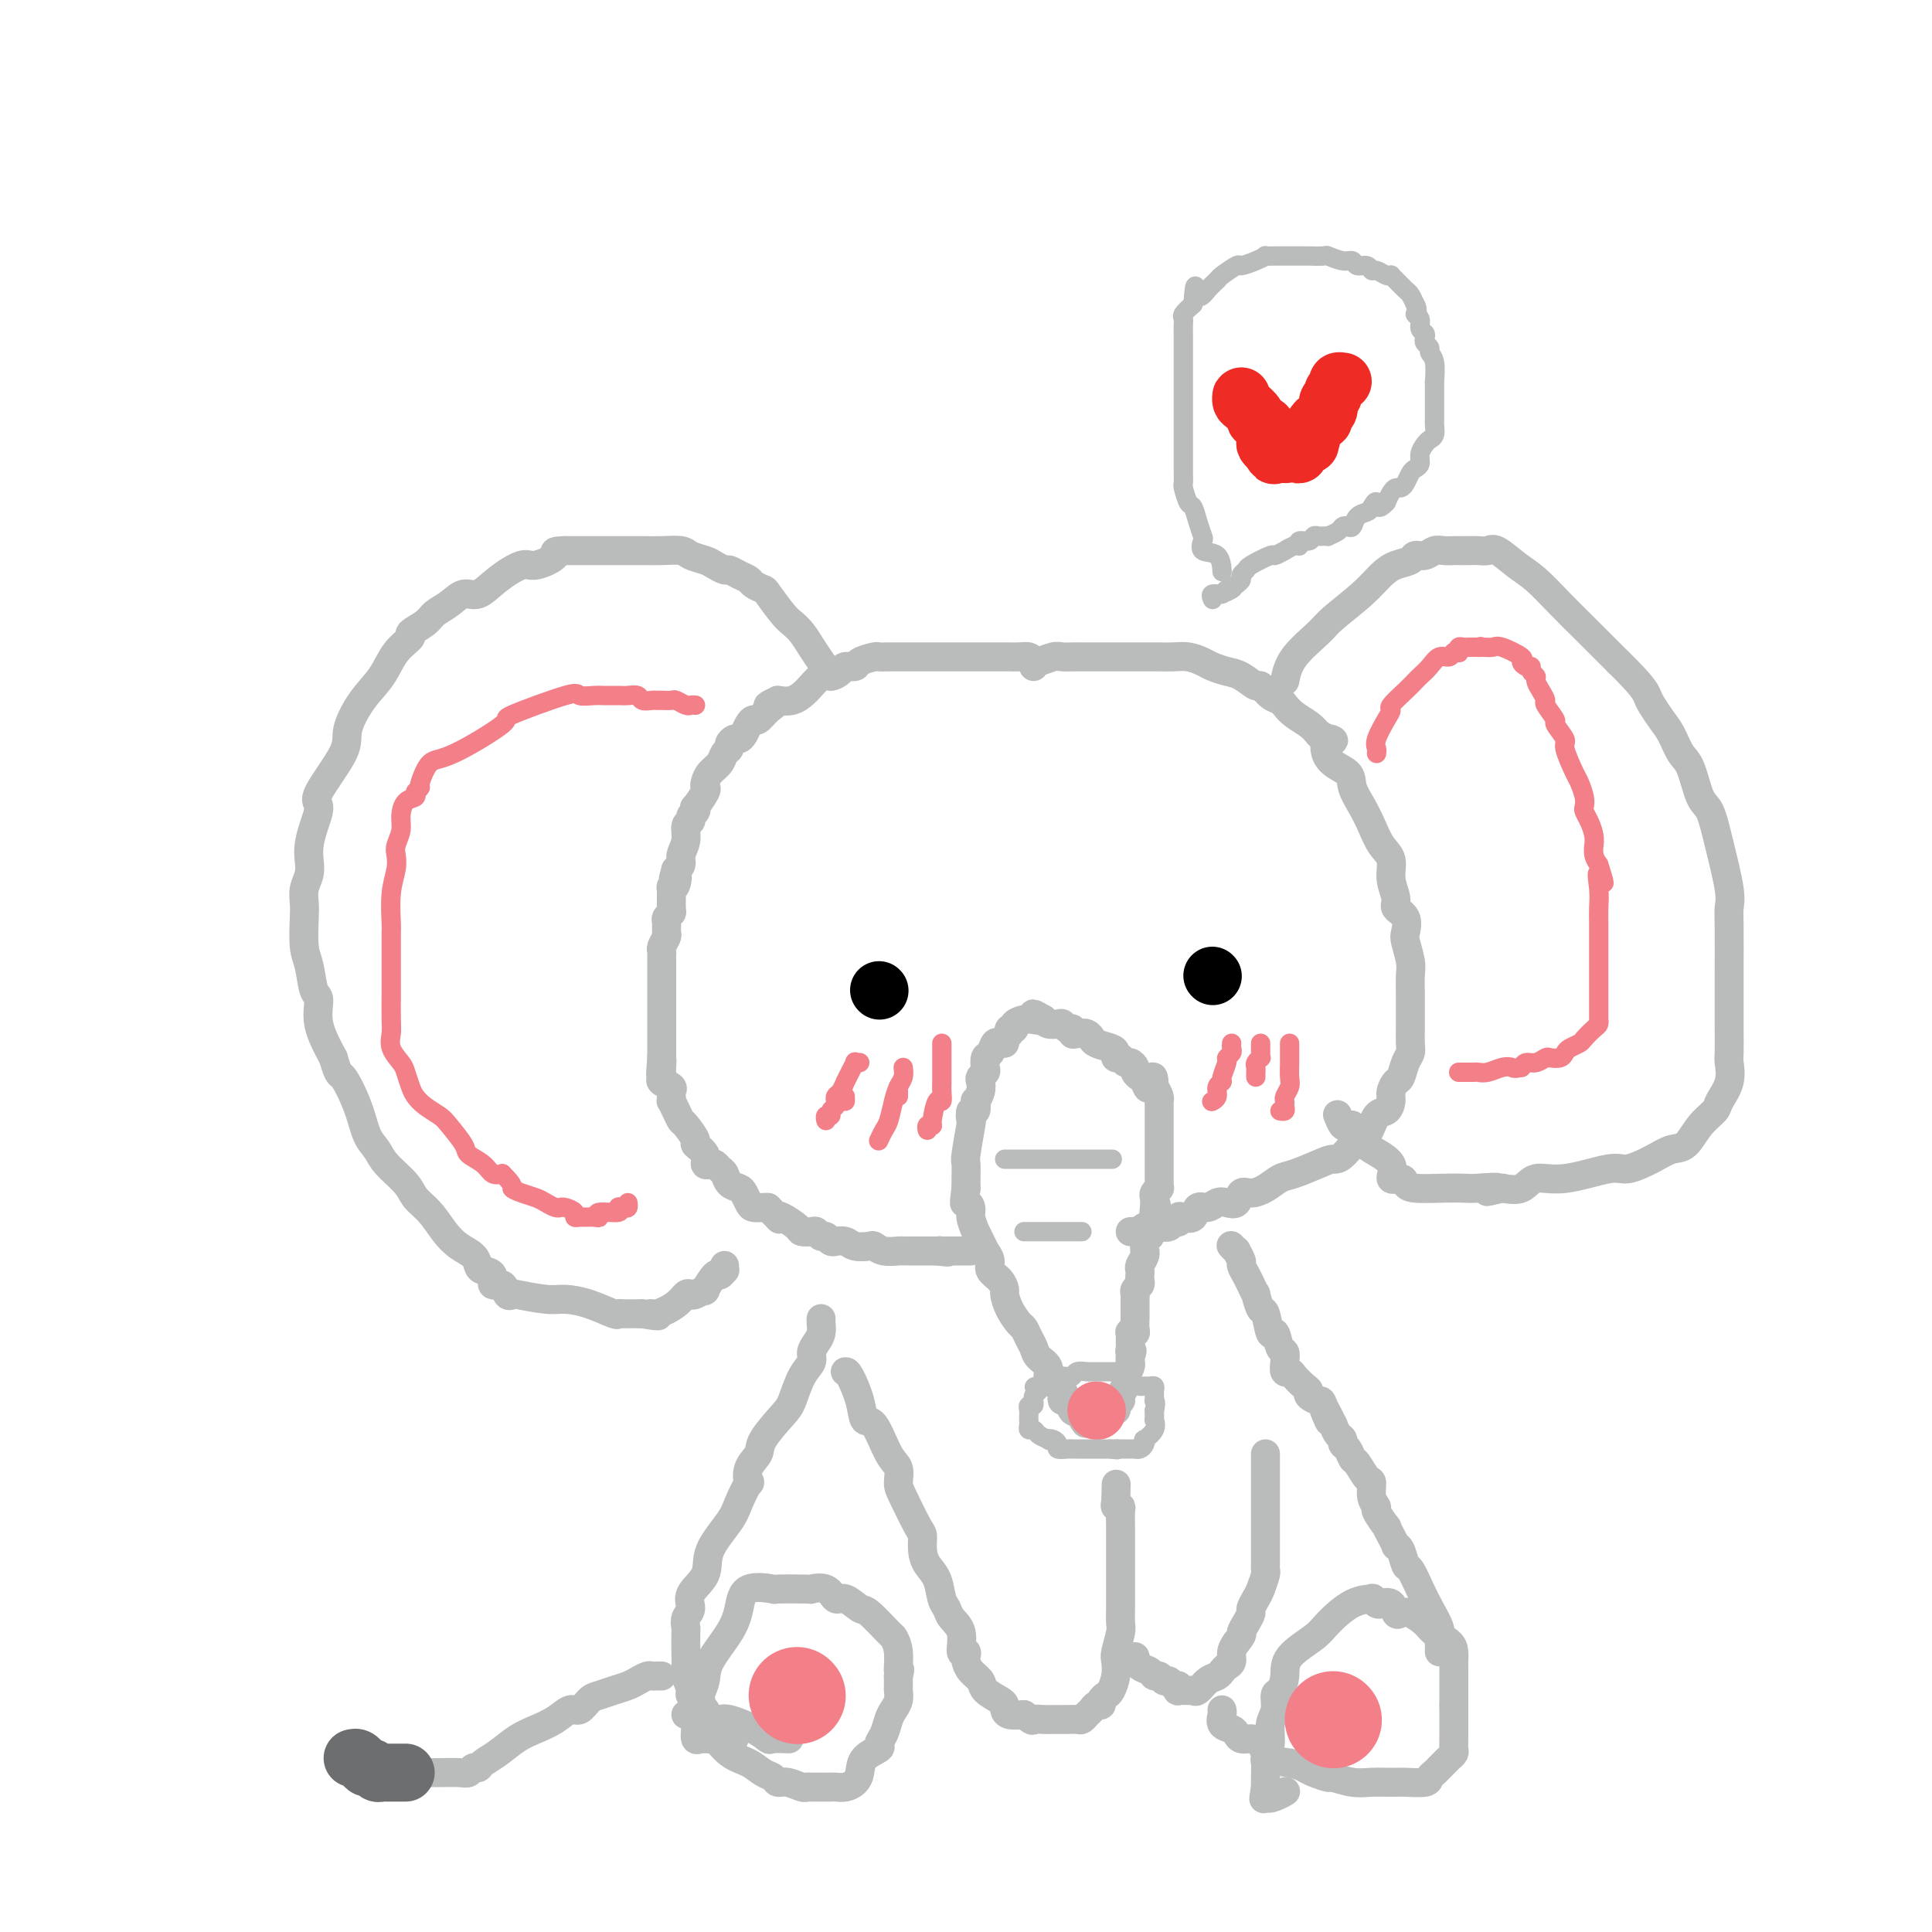 <svg viewBox='0 0 400 400' version='1.1' xmlns='http://www.w3.org/2000/svg' xmlns:xlink='http://www.w3.org/1999/xlink'><g fill='none' stroke='#BABBBB' stroke-width='6' stroke-linecap='round' stroke-linejoin='round'><path d='M214,137c-0.255,-0.423 -0.510,-0.845 -1,-1c-0.490,-0.155 -1.214,-0.041 -2,0c-0.786,0.041 -1.632,0.011 -2,0c-0.368,-0.011 -0.256,-0.003 -1,0c-0.744,0.003 -2.343,0.001 -3,0c-0.657,-0.001 -0.371,-0.000 -1,0c-0.629,0.000 -2.172,0.000 -4,0c-1.828,-0.000 -3.942,-0.000 -5,0c-1.058,0.000 -1.060,-0.000 -2,0c-0.940,0.000 -2.820,0.000 -4,0c-1.180,-0.000 -1.662,-0.001 -2,0c-0.338,0.001 -0.532,0.003 -1,0c-0.468,-0.003 -1.209,-0.011 -2,0c-0.791,0.011 -1.630,0.041 -2,0c-0.370,-0.041 -0.269,-0.152 -1,0c-0.731,0.152 -2.293,0.567 -3,1c-0.707,0.433 -0.559,0.884 -1,1c-0.441,0.116 -1.472,-0.103 -2,0c-0.528,0.103 -0.553,0.529 -1,1c-0.447,0.471 -1.316,0.988 -2,1c-0.684,0.012 -1.183,-0.481 -2,0c-0.817,0.481 -1.951,1.937 -3,3c-1.049,1.063 -2.014,1.732 -3,2c-0.986,0.268 -1.993,0.134 -3,0'/><path d='M161,145c-3.444,1.591 -1.553,1.069 -1,1c0.553,-0.069 -0.233,0.314 -1,1c-0.767,0.686 -1.515,1.676 -2,2c-0.485,0.324 -0.707,-0.019 -1,0c-0.293,0.019 -0.657,0.400 -1,1c-0.343,0.600 -0.665,1.418 -1,2c-0.335,0.582 -0.681,0.929 -1,1c-0.319,0.071 -0.609,-0.133 -1,0c-0.391,0.133 -0.882,0.602 -1,1c-0.118,0.398 0.136,0.726 0,1c-0.136,0.274 -0.664,0.494 -1,1c-0.336,0.506 -0.480,1.299 -1,2c-0.520,0.701 -1.415,1.310 -2,2c-0.585,0.690 -0.861,1.462 -1,2c-0.139,0.538 -0.141,0.841 0,1c0.141,0.159 0.426,0.175 0,1c-0.426,0.825 -1.563,2.459 -2,3c-0.437,0.541 -0.174,-0.011 0,0c0.174,0.011 0.258,0.586 0,1c-0.258,0.414 -0.858,0.667 -1,1c-0.142,0.333 0.173,0.747 0,1c-0.173,0.253 -0.835,0.345 -1,1c-0.165,0.655 0.166,1.875 0,3c-0.166,1.125 -0.828,2.157 -1,3c-0.172,0.843 0.146,1.496 0,2c-0.146,0.504 -0.756,0.858 -1,1c-0.244,0.142 -0.122,0.071 0,0'/><path d='M140,180c-1.099,3.220 -0.347,1.269 0,1c0.347,-0.269 0.290,1.142 0,2c-0.290,0.858 -0.814,1.161 -1,1c-0.186,-0.161 -0.036,-0.787 0,0c0.036,0.787 -0.043,2.989 0,4c0.043,1.011 0.209,0.833 0,1c-0.209,0.167 -0.792,0.678 -1,1c-0.208,0.322 -0.042,0.453 0,1c0.042,0.547 -0.041,1.508 0,2c0.041,0.492 0.207,0.513 0,1c-0.207,0.487 -0.788,1.439 -1,2c-0.212,0.561 -0.057,0.732 0,1c0.057,0.268 0.015,0.634 0,1c-0.015,0.366 -0.004,0.732 0,1c0.004,0.268 0.001,0.438 0,1c-0.001,0.562 -0.000,1.515 0,2c0.000,0.485 0.000,0.501 0,1c-0.000,0.499 -0.000,1.482 0,2c0.000,0.518 0.000,0.572 0,1c-0.000,0.428 -0.000,1.232 0,2c0.000,0.768 0.000,1.501 0,2c-0.000,0.499 -0.000,0.763 0,1c0.000,0.237 0.000,0.448 0,1c-0.000,0.552 -0.000,1.444 0,2c0.000,0.556 0.000,0.776 0,1c-0.000,0.224 -0.000,0.452 0,1c0.000,0.548 0.000,1.417 0,2c-0.000,0.583 -0.000,0.881 0,1c0.000,0.119 0.000,0.060 0,0'/><path d='M137,219c-0.465,6.212 -0.127,2.242 0,1c0.127,-1.242 0.041,0.245 0,1c-0.041,0.755 -0.039,0.780 0,1c0.039,0.220 0.116,0.636 0,1c-0.116,0.364 -0.423,0.676 0,1c0.423,0.324 1.577,0.660 2,1c0.423,0.340 0.116,0.685 0,1c-0.116,0.315 -0.042,0.599 0,1c0.042,0.401 0.051,0.917 0,1c-0.051,0.083 -0.163,-0.268 0,0c0.163,0.268 0.602,1.156 1,2c0.398,0.844 0.755,1.643 1,2c0.245,0.357 0.376,0.271 1,1c0.624,0.729 1.739,2.272 2,3c0.261,0.728 -0.334,0.639 0,1c0.334,0.361 1.595,1.172 2,2c0.405,0.828 -0.046,1.674 0,2c0.046,0.326 0.589,0.133 1,0c0.411,-0.133 0.691,-0.204 1,0c0.309,0.204 0.646,0.684 1,1c0.354,0.316 0.725,0.470 1,1c0.275,0.530 0.454,1.438 1,2c0.546,0.562 1.459,0.777 2,1c0.541,0.223 0.708,0.452 1,1c0.292,0.548 0.707,1.415 1,2c0.293,0.585 0.463,0.888 1,1c0.537,0.112 1.439,0.032 2,0c0.561,-0.032 0.780,-0.016 1,0'/><path d='M159,250c3.223,3.266 2.282,2.431 2,2c-0.282,-0.431 0.095,-0.456 1,0c0.905,0.456 2.336,1.394 3,2c0.664,0.606 0.559,0.879 1,1c0.441,0.121 1.427,0.089 2,0c0.573,-0.089 0.732,-0.234 1,0c0.268,0.234 0.644,0.848 1,1c0.356,0.152 0.690,-0.156 1,0c0.310,0.156 0.595,0.778 1,1c0.405,0.222 0.928,0.046 1,0c0.072,-0.046 -0.308,0.039 0,0c0.308,-0.039 1.303,-0.203 2,0c0.697,0.203 1.097,0.772 2,1c0.903,0.228 2.308,0.114 3,0c0.692,-0.114 0.672,-0.227 1,0c0.328,0.227 1.005,0.793 2,1c0.995,0.207 2.308,0.056 3,0c0.692,-0.056 0.764,-0.015 1,0c0.236,0.015 0.637,0.004 1,0c0.363,-0.004 0.688,-0.001 1,0c0.312,0.001 0.611,0.000 1,0c0.389,-0.000 0.867,-0.000 1,0c0.133,0.000 -0.080,0.000 0,0c0.080,-0.000 0.451,-0.000 1,0c0.549,0.000 1.274,0.000 2,0'/><path d='M194,259c3.797,0.464 1.791,0.124 1,0c-0.791,-0.124 -0.367,-0.033 0,0c0.367,0.033 0.675,0.009 1,0c0.325,-0.009 0.665,-0.002 1,0c0.335,0.002 0.664,0.001 1,0c0.336,-0.001 0.678,-0.000 1,0c0.322,0.000 0.625,0.000 1,0c0.375,-0.000 0.821,-0.000 1,0c0.179,0.000 0.089,0.000 0,0'/><path d='M214,138c-0.035,-0.453 -0.069,-0.906 0,-1c0.069,-0.094 0.242,0.171 1,0c0.758,-0.171 2.100,-0.778 3,-1c0.900,-0.222 1.359,-0.060 2,0c0.641,0.060 1.463,0.016 2,0c0.537,-0.016 0.790,-0.004 2,0c1.210,0.004 3.377,0.001 5,0c1.623,-0.001 2.703,-0.001 4,0c1.297,0.001 2.813,0.003 4,0c1.187,-0.003 2.046,-0.012 3,0c0.954,0.012 2.002,0.045 3,0c0.998,-0.045 1.946,-0.168 3,0c1.054,0.168 2.212,0.627 3,1c0.788,0.373 1.204,0.658 2,1c0.796,0.342 1.970,0.739 3,1c1.030,0.261 1.915,0.385 3,1c1.085,0.615 2.370,1.722 3,2c0.630,0.278 0.605,-0.273 1,0c0.395,0.273 1.212,1.372 2,2c0.788,0.628 1.548,0.787 2,1c0.452,0.213 0.595,0.480 1,1c0.405,0.520 1.070,1.294 2,2c0.930,0.706 2.123,1.345 3,2c0.877,0.655 1.439,1.328 2,2'/><path d='M273,152c4.692,2.498 2.924,0.744 2,1c-0.924,0.256 -1.002,2.521 0,4c1.002,1.479 3.083,2.171 4,3c0.917,0.829 0.670,1.796 1,3c0.330,1.204 1.236,2.646 2,4c0.764,1.354 1.386,2.621 2,4c0.614,1.379 1.220,2.869 2,4c0.780,1.131 1.733,1.901 2,3c0.267,1.099 -0.153,2.525 0,4c0.153,1.475 0.877,2.998 1,4c0.123,1.002 -0.356,1.483 0,2c0.356,0.517 1.545,1.071 2,2c0.455,0.929 0.174,2.232 0,3c-0.174,0.768 -0.243,0.999 0,2c0.243,1.001 0.797,2.771 1,4c0.203,1.229 0.054,1.919 0,3c-0.054,1.081 -0.014,2.555 0,4c0.014,1.445 0.001,2.861 0,4c-0.001,1.139 0.011,2.001 0,3c-0.011,0.999 -0.044,2.137 0,3c0.044,0.863 0.166,1.453 0,2c-0.166,0.547 -0.618,1.052 -1,2c-0.382,0.948 -0.693,2.338 -1,3c-0.307,0.662 -0.610,0.594 -1,1c-0.390,0.406 -0.866,1.285 -1,2c-0.134,0.715 0.075,1.266 0,2c-0.075,0.734 -0.432,1.650 -1,2c-0.568,0.350 -1.345,0.133 -2,1c-0.655,0.867 -1.187,2.819 -2,4c-0.813,1.181 -1.906,1.590 -3,2'/><path d='M280,237c-2.497,3.279 -3.238,2.976 -4,3c-0.762,0.024 -1.544,0.375 -3,1c-1.456,0.625 -3.584,1.524 -5,2c-1.416,0.476 -2.119,0.527 -3,1c-0.881,0.473 -1.941,1.367 -3,2c-1.059,0.633 -2.118,1.006 -3,1c-0.882,-0.006 -1.587,-0.390 -2,0c-0.413,0.390 -0.534,1.552 -1,2c-0.466,0.448 -1.276,0.180 -2,0c-0.724,-0.180 -1.363,-0.272 -2,0c-0.637,0.272 -1.271,0.909 -2,1c-0.729,0.091 -1.554,-0.364 -2,0c-0.446,0.364 -0.515,1.547 -1,2c-0.485,0.453 -1.386,0.178 -2,0c-0.614,-0.178 -0.942,-0.258 -1,0c-0.058,0.258 0.154,0.854 0,1c-0.154,0.146 -0.675,-0.158 -1,0c-0.325,0.158 -0.454,0.778 -1,1c-0.546,0.222 -1.508,0.045 -2,0c-0.492,-0.045 -0.514,0.040 -1,0c-0.486,-0.040 -1.437,-0.207 -2,0c-0.563,0.207 -0.739,0.787 -1,1c-0.261,0.213 -0.609,0.057 -1,0c-0.391,-0.057 -0.826,-0.016 -1,0c-0.174,0.016 -0.087,0.008 0,0'/><path d='M266,141c0.329,-1.605 0.657,-3.210 2,-5c1.343,-1.790 3.699,-3.765 5,-5c1.301,-1.235 1.547,-1.731 3,-3c1.453,-1.269 4.115,-3.311 6,-5c1.885,-1.689 2.994,-3.026 4,-4c1.006,-0.974 1.908,-1.585 3,-2c1.092,-0.415 2.375,-0.633 3,-1c0.625,-0.367 0.591,-0.883 1,-1c0.409,-0.117 1.261,0.165 2,0c0.739,-0.165 1.364,-0.776 2,-1c0.636,-0.224 1.283,-0.060 2,0c0.717,0.060 1.504,0.016 2,0c0.496,-0.016 0.699,-0.004 1,0c0.301,0.004 0.698,-0.002 1,0c0.302,0.002 0.510,0.010 1,0c0.490,-0.010 1.263,-0.037 2,0c0.737,0.037 1.437,0.140 2,0c0.563,-0.140 0.988,-0.521 2,0c1.012,0.521 2.611,1.943 4,3c1.389,1.057 2.568,1.747 4,3c1.432,1.253 3.116,3.068 5,5c1.884,1.932 3.967,3.981 6,6c2.033,2.019 4.017,4.010 6,6'/><path d='M335,137c5.191,5.062 5.670,6.217 6,7c0.330,0.783 0.511,1.192 1,2c0.489,0.808 1.286,2.013 2,3c0.714,0.987 1.346,1.756 2,3c0.654,1.244 1.329,2.965 2,4c0.671,1.035 1.336,1.386 2,3c0.664,1.614 1.327,4.491 2,6c0.673,1.509 1.357,1.650 2,3c0.643,1.350 1.244,3.909 2,7c0.756,3.091 1.667,6.714 2,9c0.333,2.286 0.089,3.234 0,4c-0.089,0.766 -0.024,1.350 0,4c0.024,2.650 0.007,7.365 0,9c-0.007,1.635 -0.002,0.190 0,1c0.002,0.810 0.003,3.875 0,6c-0.003,2.125 -0.008,3.311 0,5c0.008,1.689 0.029,3.880 0,5c-0.029,1.120 -0.108,1.169 0,2c0.108,0.831 0.402,2.444 0,4c-0.402,1.556 -1.500,3.057 -2,4c-0.500,0.943 -0.404,1.330 -1,2c-0.596,0.670 -1.886,1.624 -3,3c-1.114,1.376 -2.054,3.176 -3,4c-0.946,0.824 -1.900,0.674 -3,1c-1.100,0.326 -2.346,1.129 -4,2c-1.654,0.871 -3.716,1.810 -5,2c-1.284,0.190 -1.792,-0.369 -4,0c-2.208,0.369 -6.118,1.666 -9,2c-2.882,0.334 -4.738,-0.295 -6,0c-1.262,0.295 -1.932,1.513 -3,2c-1.068,0.487 -2.534,0.244 -4,0'/><path d='M311,246c-5.900,1.393 -1.650,0.374 -1,0c0.650,-0.374 -2.298,-0.103 -4,0c-1.702,0.103 -2.156,0.037 -3,0c-0.844,-0.037 -2.077,-0.046 -4,0c-1.923,0.046 -4.536,0.147 -6,0c-1.464,-0.147 -1.780,-0.544 -2,-1c-0.220,-0.456 -0.346,-0.973 -1,-1c-0.654,-0.027 -1.837,0.436 -2,0c-0.163,-0.436 0.695,-1.769 0,-3c-0.695,-1.231 -2.942,-2.358 -4,-3c-1.058,-0.642 -0.928,-0.800 -1,-1c-0.072,-0.200 -0.348,-0.444 -1,-1c-0.652,-0.556 -1.681,-1.424 -2,-2c-0.319,-0.576 0.072,-0.859 0,-1c-0.072,-0.141 -0.607,-0.141 -1,0c-0.393,0.141 -0.644,0.423 -1,0c-0.356,-0.423 -0.816,-1.549 -1,-2c-0.184,-0.451 -0.092,-0.225 0,0'/><path d='M172,140c-0.666,-1.005 -1.332,-2.010 -2,-3c-0.668,-0.990 -1.339,-1.964 -2,-3c-0.661,-1.036 -1.314,-2.133 -2,-3c-0.686,-0.867 -1.406,-1.503 -2,-2c-0.594,-0.497 -1.061,-0.854 -2,-2c-0.939,-1.146 -2.348,-3.080 -3,-4c-0.652,-0.920 -0.546,-0.825 -1,-1c-0.454,-0.175 -1.469,-0.621 -2,-1c-0.531,-0.379 -0.579,-0.693 -1,-1c-0.421,-0.307 -1.214,-0.607 -2,-1c-0.786,-0.393 -1.566,-0.879 -2,-1c-0.434,-0.121 -0.523,0.121 -1,0c-0.477,-0.121 -1.342,-0.607 -2,-1c-0.658,-0.393 -1.110,-0.694 -2,-1c-0.890,-0.306 -2.217,-0.618 -3,-1c-0.783,-0.382 -1.021,-0.834 -2,-1c-0.979,-0.166 -2.699,-0.044 -4,0c-1.301,0.044 -2.184,0.012 -4,0c-1.816,-0.012 -4.566,-0.003 -7,0c-2.434,0.003 -4.553,0.001 -6,0c-1.447,-0.001 -2.224,-0.000 -3,0'/><path d='M117,114c-3.335,0.096 -1.673,0.335 -2,1c-0.327,0.665 -2.643,1.756 -4,2c-1.357,0.244 -1.756,-0.360 -3,0c-1.244,0.360 -3.335,1.682 -5,3c-1.665,1.318 -2.906,2.632 -4,3c-1.094,0.368 -2.042,-0.210 -3,0c-0.958,0.210 -1.925,1.207 -3,2c-1.075,0.793 -2.259,1.383 -3,2c-0.741,0.617 -1.040,1.263 -2,2c-0.960,0.737 -2.581,1.566 -3,2c-0.419,0.434 0.363,0.472 0,1c-0.363,0.528 -1.872,1.547 -3,3c-1.128,1.453 -1.877,3.342 -3,5c-1.123,1.658 -2.622,3.086 -4,5c-1.378,1.914 -2.635,4.314 -3,6c-0.365,1.686 0.161,2.657 -1,5c-1.161,2.343 -4.010,6.059 -5,8c-0.990,1.941 -0.121,2.109 0,3c0.121,0.891 -0.507,2.507 -1,4c-0.493,1.493 -0.850,2.865 -1,4c-0.150,1.135 -0.093,2.033 0,3c0.093,0.967 0.220,2.002 0,3c-0.220,0.998 -0.788,1.959 -1,3c-0.212,1.041 -0.068,2.164 0,3c0.068,0.836 0.061,1.387 0,3c-0.061,1.613 -0.176,4.288 0,6c0.176,1.712 0.644,2.462 1,4c0.356,1.538 0.601,3.866 1,5c0.399,1.134 0.954,1.075 1,2c0.046,0.925 -0.415,2.836 0,5c0.415,2.164 1.708,4.582 3,7'/><path d='M69,219c1.224,4.187 1.284,3.154 2,4c0.716,0.846 2.086,3.570 3,6c0.914,2.430 1.371,4.565 2,6c0.629,1.435 1.431,2.168 2,3c0.569,0.832 0.904,1.762 2,3c1.096,1.238 2.954,2.782 4,4c1.046,1.218 1.282,2.108 2,3c0.718,0.892 1.919,1.787 3,3c1.081,1.213 2.043,2.745 3,4c0.957,1.255 1.911,2.233 3,3c1.089,0.767 2.314,1.324 3,2c0.686,0.676 0.832,1.471 1,2c0.168,0.529 0.359,0.790 1,1c0.641,0.210 1.731,0.368 2,1c0.269,0.632 -0.283,1.737 0,2c0.283,0.263 1.402,-0.318 2,0c0.598,0.318 0.676,1.535 1,2c0.324,0.465 0.896,0.179 1,0c0.104,-0.179 -0.259,-0.251 1,0c1.259,0.251 4.140,0.824 6,1c1.860,0.176 2.698,-0.044 4,0c1.302,0.044 3.069,0.351 5,1c1.931,0.649 4.027,1.638 5,2c0.973,0.362 0.824,0.097 1,0c0.176,-0.097 0.676,-0.026 1,0c0.324,0.026 0.472,0.007 1,0c0.528,-0.007 1.437,-0.002 2,0c0.563,0.002 0.782,0.001 1,0'/><path d='M133,272c5.245,0.904 2.859,0.165 2,0c-0.859,-0.165 -0.190,0.244 1,0c1.190,-0.244 2.901,-1.142 4,-2c1.099,-0.858 1.585,-1.677 2,-2c0.415,-0.323 0.759,-0.151 1,0c0.241,0.151 0.379,0.280 1,0c0.621,-0.280 1.725,-0.969 2,-1c0.275,-0.031 -0.280,0.595 0,0c0.280,-0.595 1.396,-2.412 2,-3c0.604,-0.588 0.698,0.052 1,0c0.302,-0.052 0.813,-0.798 1,-1c0.187,-0.202 0.050,0.138 0,0c-0.050,-0.138 -0.014,-0.754 0,-1c0.014,-0.246 0.007,-0.123 0,0'/><path d='M175,284c0.216,-0.019 0.431,-0.037 1,1c0.569,1.037 1.491,3.130 2,5c0.509,1.870 0.605,3.516 1,4c0.395,0.484 1.088,-0.194 2,1c0.912,1.194 2.045,4.260 3,6c0.955,1.740 1.734,2.152 2,3c0.266,0.848 0.018,2.131 0,3c-0.018,0.869 0.193,1.324 1,3c0.807,1.676 2.209,4.572 3,6c0.791,1.428 0.971,1.387 1,2c0.029,0.613 -0.094,1.879 0,3c0.094,1.121 0.405,2.096 1,3c0.595,0.904 1.474,1.738 2,3c0.526,1.262 0.700,2.952 1,4c0.300,1.048 0.725,1.453 1,2c0.275,0.547 0.399,1.236 1,2c0.601,0.764 1.677,1.604 2,3c0.323,1.396 -0.108,3.347 0,4c0.108,0.653 0.754,0.009 1,0c0.246,-0.009 0.091,0.616 0,1c-0.091,0.384 -0.119,0.526 0,1c0.119,0.474 0.386,1.279 1,2c0.614,0.721 1.576,1.359 2,2c0.424,0.641 0.311,1.286 1,2c0.689,0.714 2.179,1.498 3,2c0.821,0.502 0.973,0.722 1,1c0.027,0.278 -0.070,0.613 0,1c0.070,0.387 0.306,0.825 1,1c0.694,0.175 1.847,0.088 3,0'/><path d='M212,355c2.063,1.619 1.721,1.166 2,1c0.279,-0.166 1.178,-0.045 2,0c0.822,0.045 1.568,0.013 2,0c0.432,-0.013 0.549,-0.006 1,0c0.451,0.006 1.234,0.013 2,0c0.766,-0.013 1.514,-0.046 2,0c0.486,0.046 0.708,0.171 1,0c0.292,-0.171 0.652,-0.637 1,-1c0.348,-0.363 0.685,-0.622 1,-1c0.315,-0.378 0.609,-0.873 1,-1c0.391,-0.127 0.879,0.115 1,0c0.121,-0.115 -0.125,-0.587 0,-1c0.125,-0.413 0.621,-0.766 1,-1c0.379,-0.234 0.641,-0.350 1,-1c0.359,-0.650 0.814,-1.836 1,-3c0.186,-1.164 0.102,-2.308 0,-3c-0.102,-0.692 -0.224,-0.932 0,-2c0.224,-1.068 0.792,-2.963 1,-4c0.208,-1.037 0.056,-1.215 0,-2c-0.056,-0.785 -0.015,-2.176 0,-3c0.015,-0.824 0.004,-1.079 0,-2c-0.004,-0.921 -0.001,-2.507 0,-4c0.001,-1.493 0.000,-2.894 0,-4c-0.000,-1.106 0.001,-1.918 0,-3c-0.001,-1.082 -0.004,-2.433 0,-3c0.004,-0.567 0.015,-0.351 0,-1c-0.015,-0.649 -0.056,-2.164 0,-3c0.056,-0.836 0.207,-0.994 0,-1c-0.207,-0.006 -0.774,0.141 -1,0c-0.226,-0.141 -0.113,-0.571 0,-1'/><path d='M231,311c0.167,-6.500 0.083,-3.250 0,0'/><path d='M235,343c0.220,0.765 0.440,1.529 1,2c0.560,0.471 1.459,0.647 2,1c0.541,0.353 0.722,0.883 1,1c0.278,0.117 0.653,-0.180 1,0c0.347,0.180 0.668,0.837 1,1c0.332,0.163 0.676,-0.166 1,0c0.324,0.166 0.630,0.829 1,1c0.370,0.171 0.806,-0.151 1,0c0.194,0.151 0.145,0.774 0,1c-0.145,0.226 -0.387,0.054 0,0c0.387,-0.054 1.403,0.011 2,0c0.597,-0.011 0.776,-0.097 1,0c0.224,0.097 0.494,0.377 1,0c0.506,-0.377 1.250,-1.410 2,-2c0.750,-0.590 1.507,-0.739 2,-1c0.493,-0.261 0.723,-0.636 1,-1c0.277,-0.364 0.600,-0.716 1,-1c0.400,-0.284 0.877,-0.500 1,-1c0.123,-0.500 -0.108,-1.286 0,-2c0.108,-0.714 0.554,-1.357 1,-2'/><path d='M256,340c1.575,-1.909 1.014,-1.681 1,-2c-0.014,-0.319 0.521,-1.187 1,-2c0.479,-0.813 0.903,-1.573 1,-2c0.097,-0.427 -0.132,-0.520 0,-1c0.132,-0.480 0.624,-1.347 1,-2c0.376,-0.653 0.637,-1.092 1,-2c0.363,-0.908 0.829,-2.285 1,-3c0.171,-0.715 0.046,-0.769 0,-1c-0.046,-0.231 -0.012,-0.640 0,-1c0.012,-0.360 0.003,-0.673 0,-2c-0.003,-1.327 -0.001,-3.669 0,-5c0.001,-1.331 0.000,-1.652 0,-3c-0.000,-1.348 -0.000,-3.723 0,-5c0.000,-1.277 0.000,-1.455 0,-2c-0.000,-0.545 -0.000,-1.456 0,-2c0.000,-0.544 0.000,-0.720 0,-1c-0.000,-0.280 -0.000,-0.663 0,-1c0.000,-0.337 0.000,-0.629 0,-1c-0.000,-0.371 -0.000,-0.820 0,-1c0.000,-0.180 0.000,-0.090 0,0'/><path d='M170,273c-0.021,0.244 -0.043,0.488 0,1c0.043,0.512 0.149,1.293 0,2c-0.149,0.707 -0.554,1.341 -1,2c-0.446,0.659 -0.932,1.343 -1,2c-0.068,0.657 0.283,1.289 0,2c-0.283,0.711 -1.198,1.502 -2,3c-0.802,1.498 -1.490,3.702 -2,5c-0.510,1.298 -0.841,1.691 -2,3c-1.159,1.309 -3.146,3.535 -4,5c-0.854,1.465 -0.575,2.170 -1,3c-0.425,0.830 -1.553,1.784 -2,3c-0.447,1.216 -0.212,2.694 0,3c0.212,0.306 0.400,-0.561 0,0c-0.400,0.561 -1.387,2.551 -2,4c-0.613,1.449 -0.853,2.356 -2,4c-1.147,1.644 -3.201,4.026 -4,6c-0.799,1.974 -0.344,3.542 -1,5c-0.656,1.458 -2.425,2.808 -3,4c-0.575,1.192 0.042,2.227 0,3c-0.042,0.773 -0.743,1.285 -1,2c-0.257,0.715 -0.070,1.632 0,2c0.070,0.368 0.023,0.186 0,1c-0.023,0.814 -0.022,2.624 0,4c0.022,1.376 0.066,2.319 0,3c-0.066,0.681 -0.243,1.100 0,2c0.243,0.900 0.906,2.283 1,3c0.094,0.717 -0.381,0.770 0,1c0.381,0.230 1.618,0.639 2,1c0.382,0.361 -0.089,0.674 0,1c0.089,0.326 0.740,0.665 1,1c0.260,0.335 0.130,0.668 0,1'/><path d='M146,355c1.025,1.767 1.588,1.185 2,1c0.412,-0.185 0.671,0.027 1,0c0.329,-0.027 0.726,-0.295 2,0c1.274,0.295 3.424,1.151 5,2c1.576,0.849 2.577,1.692 3,2c0.423,0.308 0.268,0.083 1,0c0.732,-0.083 2.352,-0.024 3,0c0.648,0.024 0.324,0.012 0,0'/><path d='M142,355c0.646,0.262 1.291,0.525 2,1c0.709,0.475 1.481,1.163 2,2c0.519,0.837 0.786,1.825 1,2c0.214,0.175 0.376,-0.462 1,0c0.624,0.462 1.711,2.023 3,3c1.289,0.977 2.781,1.371 4,2c1.219,0.629 2.165,1.493 3,2c0.835,0.507 1.558,0.658 2,1c0.442,0.342 0.604,0.876 1,1c0.396,0.124 1.027,-0.163 2,0c0.973,0.163 2.288,0.776 3,1c0.712,0.224 0.821,0.060 1,0c0.179,-0.060 0.428,-0.016 1,0c0.572,0.016 1.465,0.005 2,0c0.535,-0.005 0.710,-0.004 1,0c0.290,0.004 0.694,0.010 1,0c0.306,-0.010 0.513,-0.037 1,0c0.487,0.037 1.252,0.136 2,0c0.748,-0.136 1.478,-0.508 2,-1c0.522,-0.492 0.836,-1.103 1,-2c0.164,-0.897 0.176,-2.078 1,-3c0.824,-0.922 2.458,-1.584 3,-2c0.542,-0.416 -0.009,-0.586 0,-1c0.009,-0.414 0.577,-1.070 1,-2c0.423,-0.930 0.702,-2.132 1,-3c0.298,-0.868 0.616,-1.401 1,-2c0.384,-0.599 0.835,-1.264 1,-2c0.165,-0.736 0.044,-1.544 0,-2c-0.044,-0.456 -0.013,-0.559 0,-1c0.013,-0.441 0.006,-1.221 0,-2'/><path d='M186,347c0.603,-2.353 0.109,-0.736 0,-1c-0.109,-0.264 0.166,-2.408 0,-4c-0.166,-1.592 -0.772,-2.631 -1,-3c-0.228,-0.369 -0.078,-0.069 -1,-1c-0.922,-0.931 -2.917,-3.094 -4,-4c-1.083,-0.906 -1.255,-0.554 -2,-1c-0.745,-0.446 -2.064,-1.689 -3,-2c-0.936,-0.311 -1.489,0.309 -2,0c-0.511,-0.309 -0.980,-1.546 -2,-2c-1.020,-0.454 -2.592,-0.125 -3,0c-0.408,0.125 0.347,0.045 -1,0c-1.347,-0.045 -4.795,-0.055 -6,0c-1.205,0.055 -0.165,0.174 -1,0c-0.835,-0.174 -3.543,-0.640 -5,0c-1.457,0.640 -1.662,2.388 -2,4c-0.338,1.612 -0.807,3.089 -2,5c-1.193,1.911 -3.108,4.256 -4,6c-0.892,1.744 -0.761,2.887 -1,4c-0.239,1.113 -0.849,2.196 -1,3c-0.151,0.804 0.156,1.327 0,2c-0.156,0.673 -0.775,1.494 -1,2c-0.225,0.506 -0.058,0.696 0,1c0.058,0.304 0.006,0.723 0,1c-0.006,0.277 0.036,0.414 0,1c-0.036,0.586 -0.148,1.621 0,2c0.148,0.379 0.556,0.102 1,0c0.444,-0.102 0.923,-0.027 1,0c0.077,0.027 -0.249,0.007 0,0c0.249,-0.007 1.071,-0.002 2,0c0.929,0.002 1.964,0.001 3,0'/><path d='M151,360c1.000,0.000 1.000,0.000 1,0c0.000,0.000 0.000,0.000 0,0'/><path d='M253,354c0.054,0.221 0.108,0.441 0,1c-0.108,0.559 -0.377,1.456 0,2c0.377,0.544 1.400,0.735 2,1c0.600,0.265 0.778,0.603 1,1c0.222,0.397 0.489,0.852 1,1c0.511,0.148 1.268,-0.010 2,0c0.732,0.010 1.441,0.187 2,1c0.559,0.813 0.970,2.260 2,3c1.030,0.740 2.679,0.772 4,1c1.321,0.228 2.313,0.653 3,1c0.687,0.347 1.067,0.615 2,1c0.933,0.385 2.417,0.888 3,1c0.583,0.112 0.265,-0.166 1,0c0.735,0.166 2.523,0.777 4,1c1.477,0.223 2.644,0.057 4,0c1.356,-0.057 2.902,-0.004 4,0c1.098,0.004 1.747,-0.040 3,0c1.253,0.040 3.109,0.165 4,0c0.891,-0.165 0.816,-0.622 1,-1c0.184,-0.378 0.628,-0.679 1,-1c0.372,-0.321 0.674,-0.663 1,-1c0.326,-0.337 0.676,-0.671 1,-1c0.324,-0.329 0.623,-0.655 1,-1c0.377,-0.345 0.833,-0.711 1,-1c0.167,-0.289 0.045,-0.503 0,-1c-0.045,-0.497 -0.012,-1.278 0,-2c0.012,-0.722 0.003,-1.387 0,-2c-0.003,-0.613 -0.001,-1.175 0,-2c0.001,-0.825 0.000,-1.912 0,-3'/><path d='M301,353c0.000,-2.074 0.000,-2.261 0,-3c-0.000,-0.739 -0.001,-2.032 0,-3c0.001,-0.968 0.004,-1.610 0,-2c-0.004,-0.390 -0.016,-0.527 0,-1c0.016,-0.473 0.062,-1.283 0,-2c-0.062,-0.717 -0.230,-1.341 -1,-2c-0.770,-0.659 -2.143,-1.351 -3,-2c-0.857,-0.649 -1.198,-1.253 -2,-2c-0.802,-0.747 -2.064,-1.636 -3,-2c-0.936,-0.364 -1.546,-0.202 -2,0c-0.454,0.202 -0.753,0.443 -1,0c-0.247,-0.443 -0.442,-1.569 -1,-2c-0.558,-0.431 -1.481,-0.168 -2,0c-0.519,0.168 -0.636,0.240 -1,0c-0.364,-0.240 -0.976,-0.792 -1,-1c-0.024,-0.208 0.540,-0.072 0,0c-0.540,0.072 -2.182,0.080 -4,1c-1.818,0.920 -3.810,2.751 -5,4c-1.190,1.249 -1.577,1.916 -3,3c-1.423,1.084 -3.883,2.587 -5,4c-1.117,1.413 -0.892,2.737 -1,4c-0.108,1.263 -0.550,2.466 -1,3c-0.450,0.534 -0.909,0.399 -1,1c-0.091,0.601 0.186,1.938 0,3c-0.186,1.062 -0.834,1.849 -1,3c-0.166,1.151 0.152,2.665 0,4c-0.152,1.335 -0.773,2.492 -1,3c-0.227,0.508 -0.061,0.368 0,1c0.061,0.632 0.017,2.038 0,3c-0.017,0.962 -0.009,1.481 0,2'/><path d='M262,370c-0.750,4.347 -0.124,1.715 0,1c0.124,-0.715 -0.256,0.489 0,1c0.256,0.511 1.146,0.330 2,0c0.854,-0.330 1.673,-0.809 2,-1c0.327,-0.191 0.164,-0.096 0,0'/><path d='M298,342c0.013,-0.767 0.026,-1.533 0,-2c-0.026,-0.467 -0.091,-0.634 0,-1c0.091,-0.366 0.337,-0.933 0,-2c-0.337,-1.067 -1.256,-2.636 -2,-4c-0.744,-1.364 -1.314,-2.524 -2,-4c-0.686,-1.476 -1.490,-3.270 -2,-4c-0.510,-0.730 -0.728,-0.397 -1,-1c-0.272,-0.603 -0.599,-2.142 -1,-3c-0.401,-0.858 -0.876,-1.036 -1,-1c-0.124,0.036 0.103,0.286 0,0c-0.103,-0.286 -0.534,-1.109 -1,-2c-0.466,-0.891 -0.966,-1.851 -1,-2c-0.034,-0.149 0.398,0.513 0,0c-0.398,-0.513 -1.625,-2.201 -2,-3c-0.375,-0.799 0.103,-0.708 0,-1c-0.103,-0.292 -0.787,-0.966 -1,-2c-0.213,-1.034 0.045,-2.427 0,-3c-0.045,-0.573 -0.394,-0.324 -1,-1c-0.606,-0.676 -1.468,-2.275 -2,-3c-0.532,-0.725 -0.734,-0.575 -1,-1c-0.266,-0.425 -0.596,-1.426 -1,-2c-0.404,-0.574 -0.881,-0.721 -1,-1c-0.119,-0.279 0.122,-0.691 0,-1c-0.122,-0.309 -0.606,-0.517 -1,-1c-0.394,-0.483 -0.697,-1.242 -1,-2'/><path d='M276,295c-3.577,-7.328 -1.518,-2.149 -1,-1c0.518,1.149 -0.504,-1.733 -1,-3c-0.496,-1.267 -0.465,-0.920 -1,-1c-0.535,-0.080 -1.635,-0.586 -2,-1c-0.365,-0.414 0.003,-0.736 0,-1c-0.003,-0.264 -0.379,-0.468 -1,-1c-0.621,-0.532 -1.486,-1.390 -2,-2c-0.514,-0.610 -0.677,-0.973 -1,-1c-0.323,-0.027 -0.808,0.282 -1,0c-0.192,-0.282 -0.093,-1.154 0,-2c0.093,-0.846 0.180,-1.667 0,-2c-0.180,-0.333 -0.625,-0.177 -1,-1c-0.375,-0.823 -0.679,-2.625 -1,-3c-0.321,-0.375 -0.660,0.675 -1,0c-0.340,-0.675 -0.683,-3.077 -1,-4c-0.317,-0.923 -0.610,-0.368 -1,-1c-0.390,-0.632 -0.879,-2.449 -1,-3c-0.121,-0.551 0.126,0.166 0,0c-0.126,-0.166 -0.626,-1.215 -1,-2c-0.374,-0.785 -0.621,-1.305 -1,-2c-0.379,-0.695 -0.890,-1.563 -1,-2c-0.110,-0.437 0.180,-0.443 0,-1c-0.180,-0.557 -0.832,-1.665 -1,-2c-0.168,-0.335 0.147,0.102 0,0c-0.147,-0.102 -0.756,-0.743 -1,-1c-0.244,-0.257 -0.122,-0.128 0,0'/><path d='M208,216c-0.332,0.056 -0.664,0.113 -1,0c-0.336,-0.113 -0.678,-0.395 -1,0c-0.322,0.395 -0.626,1.468 -1,2c-0.374,0.532 -0.818,0.523 -1,1c-0.182,0.477 -0.100,1.440 0,2c0.100,0.560 0.219,0.719 0,1c-0.219,0.281 -0.777,0.686 -1,1c-0.223,0.314 -0.111,0.537 0,1c0.111,0.463 0.222,1.166 0,2c-0.222,0.834 -0.778,1.801 -1,2c-0.222,0.199 -0.111,-0.369 0,0c0.111,0.369 0.222,1.675 0,2c-0.222,0.325 -0.777,-0.332 -1,0c-0.223,0.332 -0.112,1.653 0,2c0.112,0.347 0.226,-0.282 0,1c-0.226,1.282 -0.793,4.473 -1,6c-0.207,1.527 -0.056,1.389 0,2c0.056,0.611 0.015,1.972 0,3c-0.015,1.028 -0.004,1.722 0,2c0.004,0.278 0.002,0.139 0,0'/><path d='M200,246c-0.528,4.044 -0.349,3.152 0,3c0.349,-0.152 0.867,0.434 1,1c0.133,0.566 -0.118,1.110 0,2c0.118,0.890 0.604,2.125 1,3c0.396,0.875 0.701,1.389 1,2c0.299,0.611 0.592,1.320 1,2c0.408,0.680 0.932,1.333 1,2c0.068,0.667 -0.320,1.350 0,2c0.320,0.650 1.346,1.267 2,2c0.654,0.733 0.935,1.582 1,2c0.065,0.418 -0.085,0.405 0,1c0.085,0.595 0.404,1.797 1,3c0.596,1.203 1.468,2.405 2,3c0.532,0.595 0.725,0.582 1,1c0.275,0.418 0.633,1.269 1,2c0.367,0.731 0.744,1.344 1,2c0.256,0.656 0.392,1.355 1,2c0.608,0.645 1.687,1.238 2,2c0.313,0.762 -0.140,1.695 0,2c0.140,0.305 0.874,-0.019 1,0c0.126,0.019 -0.356,0.381 0,1c0.356,0.619 1.548,1.494 2,2c0.452,0.506 0.162,0.644 0,1c-0.162,0.356 -0.198,0.930 0,1c0.198,0.070 0.630,-0.366 1,0c0.370,0.366 0.677,1.533 1,2c0.323,0.467 0.661,0.233 1,0'/><path d='M223,292c2.968,4.729 1.387,2.052 1,1c-0.387,-1.052 0.421,-0.479 1,0c0.579,0.479 0.929,0.862 1,1c0.071,0.138 -0.136,0.029 0,0c0.136,-0.029 0.614,0.021 1,0c0.386,-0.021 0.678,-0.113 1,0c0.322,0.113 0.674,0.433 1,0c0.326,-0.433 0.627,-1.618 1,-2c0.373,-0.382 0.817,0.039 1,0c0.183,-0.039 0.105,-0.539 0,-1c-0.105,-0.461 -0.239,-0.883 0,-1c0.239,-0.117 0.849,0.069 1,0c0.151,-0.069 -0.157,-0.395 0,-1c0.157,-0.605 0.778,-1.489 1,-2c0.222,-0.511 0.045,-0.648 0,-1c-0.045,-0.352 0.040,-0.920 0,-1c-0.040,-0.080 -0.207,0.329 0,0c0.207,-0.329 0.786,-1.396 1,-2c0.214,-0.604 0.061,-0.744 0,-1c-0.061,-0.256 -0.031,-0.628 0,-1'/><path d='M234,281c0.773,-2.184 0.206,-1.146 0,-1c-0.206,0.146 -0.051,-0.602 0,-1c0.051,-0.398 -0.000,-0.448 0,-1c0.000,-0.552 0.053,-1.606 0,-2c-0.053,-0.394 -0.210,-0.129 0,0c0.210,0.129 0.788,0.121 1,0c0.212,-0.121 0.057,-0.356 0,-1c-0.057,-0.644 -0.015,-1.696 0,-2c0.015,-0.304 0.004,0.140 0,0c-0.004,-0.140 -0.001,-0.864 0,-1c0.001,-0.136 -0.001,0.314 0,0c0.001,-0.314 0.004,-1.394 0,-2c-0.004,-0.606 -0.015,-0.740 0,-1c0.015,-0.260 0.057,-0.647 0,-1c-0.057,-0.353 -0.211,-0.672 0,-1c0.211,-0.328 0.788,-0.664 1,-1c0.212,-0.336 0.061,-0.671 0,-1c-0.061,-0.329 -0.030,-0.653 0,-1c0.030,-0.347 0.061,-0.717 0,-1c-0.061,-0.283 -0.213,-0.480 0,-1c0.213,-0.520 0.793,-1.364 1,-2c0.207,-0.636 0.042,-1.063 0,-1c-0.042,0.063 0.040,0.616 0,0c-0.040,-0.616 -0.203,-2.403 0,-3c0.203,-0.597 0.773,-0.005 1,0c0.227,0.005 0.112,-0.576 0,-1c-0.112,-0.424 -0.223,-0.691 0,-1c0.223,-0.309 0.778,-0.660 1,-1c0.222,-0.340 0.111,-0.670 0,-1'/><path d='M239,252c0.775,-4.682 0.211,-1.885 0,-1c-0.211,0.885 -0.071,-0.140 0,-1c0.071,-0.860 0.072,-1.554 0,-2c-0.072,-0.446 -0.215,-0.644 0,-1c0.215,-0.356 0.790,-0.869 1,-1c0.210,-0.131 0.056,0.120 0,0c-0.056,-0.120 -0.015,-0.610 0,-1c0.015,-0.390 0.004,-0.678 0,-1c-0.004,-0.322 -0.001,-0.677 0,-1c0.001,-0.323 0.000,-0.615 0,-1c-0.000,-0.385 -0.000,-0.862 0,-1c0.000,-0.138 0.000,0.065 0,0c-0.000,-0.065 -0.000,-0.398 0,-1c0.000,-0.602 0.000,-1.475 0,-2c-0.000,-0.525 0.000,-0.704 0,-1c-0.000,-0.296 -0.000,-0.708 0,-1c0.000,-0.292 0.000,-0.463 0,-1c-0.000,-0.537 -0.000,-1.439 0,-2c0.000,-0.561 0.001,-0.779 0,-1c-0.001,-0.221 -0.003,-0.443 0,-1c0.003,-0.557 0.011,-1.448 0,-2c-0.011,-0.552 -0.041,-0.764 0,-1c0.041,-0.236 0.155,-0.496 0,-1c-0.155,-0.504 -0.577,-1.252 -1,-2'/><path d='M239,225c-0.177,-4.129 -0.621,-0.951 -1,0c-0.379,0.951 -0.693,-0.324 -1,-1c-0.307,-0.676 -0.607,-0.755 -1,-1c-0.393,-0.245 -0.879,-0.658 -1,-1c-0.121,-0.342 0.121,-0.613 0,-1c-0.121,-0.387 -0.607,-0.891 -1,-1c-0.393,-0.109 -0.695,0.178 -1,0c-0.305,-0.178 -0.614,-0.821 -1,-1c-0.386,-0.179 -0.850,0.106 -1,0c-0.150,-0.106 0.013,-0.602 0,-1c-0.013,-0.398 -0.202,-0.699 -1,-1c-0.798,-0.301 -2.206,-0.603 -3,-1c-0.794,-0.397 -0.973,-0.890 -1,-1c-0.027,-0.110 0.099,0.163 0,0c-0.099,-0.163 -0.422,-0.761 -1,-1c-0.578,-0.239 -1.412,-0.120 -2,0c-0.588,0.120 -0.930,0.242 -1,0c-0.070,-0.242 0.132,-0.849 0,-1c-0.132,-0.151 -0.599,0.153 -1,0c-0.401,-0.153 -0.736,-0.763 -1,-1c-0.264,-0.237 -0.456,-0.102 -1,0c-0.544,0.102 -1.441,0.172 -2,0c-0.559,-0.172 -0.779,-0.586 -1,-1'/><path d='M216,211c-3.713,-2.154 -1.496,-0.540 -1,0c0.496,0.540 -0.729,0.005 -2,0c-1.271,-0.005 -2.589,0.521 -3,1c-0.411,0.479 0.086,0.912 0,1c-0.086,0.088 -0.754,-0.169 -1,0c-0.246,0.169 -0.070,0.762 0,1c0.070,0.238 0.035,0.119 0,0'/></g>
<g fill='none' stroke='#000000' stroke-width='12' stroke-linecap='round' stroke-linejoin='round'><path d='M251,202c0.000,0.000 0.100,0.100 0.1,0.1'/><path d='M182,205c0.000,0.000 0.100,0.100 0.1,0.1'/></g>
<g fill='none' stroke='#F37F89' stroke-width='12' stroke-linecap='round' stroke-linejoin='round'><path d='M227,292c0.000,0.000 0.100,0.100 0.1,0.1'/></g>
<g fill='none' stroke='#BABBBB' stroke-width='4' stroke-linecap='round' stroke-linejoin='round'><path d='M234,284c-0.789,0.000 -1.578,0.000 -2,0c-0.422,-0.000 -0.477,-0.000 -1,0c-0.523,0.000 -1.515,0.000 -2,0c-0.485,-0.000 -0.462,-0.001 -1,0c-0.538,0.001 -1.636,0.004 -2,0c-0.364,-0.004 0.005,-0.015 0,0c-0.005,0.015 -0.384,0.057 -1,0c-0.616,-0.057 -1.470,-0.211 -2,0c-0.530,0.211 -0.737,0.788 -1,1c-0.263,0.212 -0.582,0.060 -1,0c-0.418,-0.060 -0.934,-0.026 -1,0c-0.066,0.026 0.319,0.046 0,0c-0.319,-0.046 -1.343,-0.157 -2,0c-0.657,0.157 -0.946,0.581 -1,1c-0.054,0.419 0.127,0.834 0,1c-0.127,0.166 -0.564,0.083 -1,0'/><path d='M216,287c-3.027,0.415 -1.596,-0.048 -1,0c0.596,0.048 0.357,0.605 0,1c-0.357,0.395 -0.831,0.627 -1,1c-0.169,0.373 -0.031,0.888 0,1c0.031,0.112 -0.044,-0.177 0,0c0.044,0.177 0.208,0.821 0,1c-0.208,0.179 -0.788,-0.107 -1,0c-0.212,0.107 -0.058,0.607 0,1c0.058,0.393 0.019,0.679 0,1c-0.019,0.321 -0.017,0.677 0,1c0.017,0.323 0.049,0.611 0,1c-0.049,0.389 -0.178,0.877 0,1c0.178,0.123 0.663,-0.121 1,0c0.337,0.121 0.525,0.606 1,1c0.475,0.394 1.238,0.697 2,1'/><path d='M217,298c0.576,0.476 0.018,0.166 0,0c-0.018,-0.166 0.506,-0.188 1,0c0.494,0.188 0.959,0.586 1,1c0.041,0.414 -0.341,0.843 0,1c0.341,0.157 1.406,0.042 2,0c0.594,-0.042 0.719,-0.011 1,0c0.281,0.011 0.719,0.003 1,0c0.281,-0.003 0.404,-0.001 1,0c0.596,0.001 1.665,0.000 2,0c0.335,-0.000 -0.065,-0.000 0,0c0.065,0.000 0.595,0.000 1,0c0.405,-0.000 0.686,-0.000 1,0c0.314,0.000 0.661,0.000 1,0c0.339,-0.000 0.669,-0.000 1,0'/><path d='M230,300c2.190,0.309 1.165,0.083 1,0c-0.165,-0.083 0.529,-0.022 1,0c0.471,0.022 0.717,0.007 1,0c0.283,-0.007 0.601,-0.004 1,0c0.399,0.004 0.878,0.011 1,0c0.122,-0.011 -0.113,-0.040 0,0c0.113,0.040 0.574,0.149 1,0c0.426,-0.149 0.818,-0.556 1,-1c0.182,-0.444 0.154,-0.927 0,-1c-0.154,-0.073 -0.433,0.262 0,0c0.433,-0.262 1.580,-1.122 2,-2c0.420,-0.878 0.113,-1.775 0,-2c-0.113,-0.225 -0.032,0.221 0,0c0.032,-0.221 0.016,-1.111 0,-2'/><path d='M239,292c0.464,-1.704 0.125,-1.963 0,-2c-0.125,-0.037 -0.037,0.148 0,0c0.037,-0.148 0.021,-0.628 0,-1c-0.021,-0.372 -0.048,-0.636 0,-1c0.048,-0.364 0.170,-0.830 0,-1c-0.170,-0.170 -0.633,-0.046 -1,0c-0.367,0.046 -0.637,0.012 -1,0c-0.363,-0.012 -0.818,-0.004 -1,0c-0.182,0.004 -0.091,0.002 0,0'/></g>
<g fill='none' stroke='#F37F89' stroke-width='4' stroke-linecap='round' stroke-linejoin='round'><path d='M255,216c-0.033,0.338 -0.065,0.675 0,1c0.065,0.325 0.229,0.636 0,1c-0.229,0.364 -0.850,0.779 -1,1c-0.150,0.221 0.171,0.248 0,1c-0.171,0.752 -0.834,2.230 -1,3c-0.166,0.770 0.165,0.833 0,1c-0.165,0.167 -0.828,0.436 -1,1c-0.172,0.564 0.146,1.421 0,2c-0.146,0.579 -0.756,0.880 -1,1c-0.244,0.120 -0.122,0.060 0,0'/><path d='M261,216c-0.002,0.341 -0.004,0.683 0,1c0.004,0.317 0.015,0.610 0,1c-0.015,0.390 -0.057,0.878 0,1c0.057,0.122 0.211,-0.121 0,0c-0.211,0.121 -0.789,0.607 -1,1c-0.211,0.393 -0.057,0.693 0,1c0.057,0.307 0.015,0.621 0,1c-0.015,0.379 -0.004,0.823 0,1c0.004,0.177 0.002,0.089 0,0'/><path d='M267,216c-0.002,0.697 -0.004,1.395 0,2c0.004,0.605 0.015,1.118 0,2c-0.015,0.882 -0.057,2.134 0,3c0.057,0.866 0.212,1.346 0,2c-0.212,0.654 -0.793,1.482 -1,2c-0.207,0.518 -0.042,0.727 0,1c0.042,0.273 -0.040,0.609 0,1c0.040,0.391 0.203,0.836 0,1c-0.203,0.164 -0.772,0.047 -1,0c-0.228,-0.047 -0.114,-0.023 0,0'/><path d='M175,227c0.000,0.417 0.000,0.833 0,1c0.000,0.167 0.000,0.083 0,0'/><path d='M186,225c0.000,0.311 0.000,0.622 0,1c0.000,0.378 0.000,0.822 0,1c0.000,0.178 0.000,0.089 0,0'/><path d='M195,216c-0.000,0.771 -0.000,1.543 0,2c0.000,0.457 0.001,0.600 0,1c-0.001,0.400 -0.003,1.056 0,2c0.003,0.944 0.011,2.176 0,3c-0.011,0.824 -0.040,1.240 0,2c0.040,0.760 0.151,1.863 0,2c-0.151,0.137 -0.562,-0.692 -1,0c-0.438,0.692 -0.902,2.904 -1,4c-0.098,1.096 0.170,1.077 0,1c-0.170,-0.077 -0.776,-0.213 -1,0c-0.224,0.213 -0.064,0.775 0,1c0.064,0.225 0.032,0.112 0,0'/><path d='M187,221c0.089,0.681 0.179,1.361 0,2c-0.179,0.639 -0.626,1.236 -1,2c-0.374,0.764 -0.675,1.694 -1,3c-0.325,1.306 -0.675,2.989 -1,4c-0.325,1.011 -0.626,1.349 -1,2c-0.374,0.651 -0.821,1.615 -1,2c-0.179,0.385 -0.089,0.193 0,0'/><path d='M178,220c-0.444,0.043 -0.889,0.087 -1,0c-0.111,-0.087 0.111,-0.304 0,0c-0.111,0.304 -0.555,1.128 -1,2c-0.445,0.872 -0.890,1.793 -1,2c-0.110,0.207 0.114,-0.299 0,0c-0.114,0.299 -0.565,1.404 -1,2c-0.435,0.596 -0.853,0.684 -1,1c-0.147,0.316 -0.024,0.859 0,1c0.024,0.141 -0.050,-0.121 0,0c0.050,0.121 0.224,0.625 0,1c-0.224,0.375 -0.844,0.623 -1,1c-0.156,0.377 0.154,0.885 0,1c-0.154,0.115 -0.772,-0.161 -1,0c-0.228,0.161 -0.065,0.760 0,1c0.065,0.240 0.033,0.120 0,0'/><path d='M285,156c0.051,-0.302 0.102,-0.604 0,-1c-0.102,-0.396 -0.358,-0.886 0,-2c0.358,-1.114 1.329,-2.852 2,-4c0.671,-1.148 1.044,-1.707 1,-2c-0.044,-0.293 -0.503,-0.318 0,-1c0.503,-0.682 1.969,-2.019 3,-3c1.031,-0.981 1.628,-1.607 2,-2c0.372,-0.393 0.519,-0.554 1,-1c0.481,-0.446 1.295,-1.178 2,-2c0.705,-0.822 1.299,-1.736 2,-2c0.701,-0.264 1.507,0.122 2,0c0.493,-0.122 0.671,-0.751 1,-1c0.329,-0.249 0.809,-0.119 1,0c0.191,0.119 0.093,0.228 0,0c-0.093,-0.228 -0.180,-0.793 0,-1c0.180,-0.207 0.625,-0.055 1,0c0.375,0.055 0.678,0.015 1,0c0.322,-0.015 0.663,-0.004 1,0c0.337,0.004 0.668,0.002 1,0'/><path d='M306,134c1.205,-0.307 0.219,-0.076 0,0c-0.219,0.076 0.329,-0.005 1,0c0.671,0.005 1.464,0.096 2,0c0.536,-0.096 0.813,-0.380 2,0c1.187,0.380 3.284,1.425 4,2c0.716,0.575 0.052,0.679 0,1c-0.052,0.321 0.507,0.859 1,1c0.493,0.141 0.919,-0.114 1,0c0.081,0.114 -0.184,0.598 0,1c0.184,0.402 0.818,0.721 1,1c0.182,0.279 -0.087,0.517 0,1c0.087,0.483 0.529,1.213 1,2c0.471,0.787 0.971,1.633 1,2c0.029,0.367 -0.415,0.255 0,1c0.415,0.745 1.687,2.347 2,3c0.313,0.653 -0.334,0.358 0,1c0.334,0.642 1.648,2.220 2,3c0.352,0.780 -0.259,0.762 0,2c0.259,1.238 1.389,3.732 2,5c0.611,1.268 0.702,1.312 1,2c0.298,0.688 0.802,2.022 1,3c0.198,0.978 0.092,1.601 0,2c-0.092,0.399 -0.168,0.575 0,1c0.168,0.425 0.580,1.101 1,2c0.420,0.899 0.847,2.023 1,3c0.153,0.977 0.031,1.808 0,2c-0.031,0.192 0.030,-0.256 0,0c-0.030,0.256 -0.151,1.216 0,2c0.151,0.784 0.576,1.392 1,2'/><path d='M331,179c2.166,6.669 0.580,2.840 0,2c-0.580,-0.840 -0.155,1.308 0,3c0.155,1.692 0.042,2.930 0,4c-0.042,1.070 -0.011,1.974 0,3c0.011,1.026 0.003,2.174 0,3c-0.003,0.826 -0.001,1.328 0,2c0.001,0.672 0.000,1.512 0,2c-0.000,0.488 -0.000,0.624 0,1c0.000,0.376 0.000,0.993 0,2c-0.000,1.007 0.000,2.403 0,3c-0.000,0.597 -0.000,0.394 0,1c0.000,0.606 0.001,2.022 0,3c-0.001,0.978 -0.002,1.518 0,2c0.002,0.482 0.008,0.906 0,1c-0.008,0.094 -0.028,-0.144 0,0c0.028,0.144 0.106,0.668 0,1c-0.106,0.332 -0.396,0.470 -1,1c-0.604,0.530 -1.523,1.452 -2,2c-0.477,0.548 -0.513,0.721 -1,1c-0.487,0.279 -1.425,0.662 -2,1c-0.575,0.338 -0.787,0.630 -1,1c-0.213,0.370 -0.428,0.816 -1,1c-0.572,0.184 -1.501,0.104 -2,0c-0.499,-0.104 -0.567,-0.234 -1,0c-0.433,0.234 -1.232,0.832 -2,1c-0.768,0.168 -1.505,-0.095 -2,0c-0.495,0.095 -0.747,0.547 -1,1'/><path d='M315,221c-1.610,0.326 -1.636,0.140 -2,0c-0.364,-0.140 -1.067,-0.234 -2,0c-0.933,0.234 -2.095,0.795 -3,1c-0.905,0.205 -1.553,0.055 -2,0c-0.447,-0.055 -0.694,-0.015 -1,0c-0.306,0.015 -0.670,0.004 -1,0c-0.330,-0.004 -0.624,-0.001 -1,0c-0.376,0.001 -0.832,0.000 -1,0c-0.168,-0.000 -0.048,-0.000 0,0c0.048,0.000 0.024,0.000 0,0'/><path d='M144,146c-0.366,-0.030 -0.732,-0.061 -1,0c-0.268,0.061 -0.439,0.212 -1,0c-0.561,-0.212 -1.511,-0.789 -2,-1c-0.489,-0.211 -0.516,-0.055 -1,0c-0.484,0.055 -1.424,0.011 -2,0c-0.576,-0.011 -0.788,0.011 -1,0c-0.212,-0.011 -0.426,-0.056 -1,0c-0.574,0.056 -1.509,0.211 -2,0c-0.491,-0.211 -0.539,-0.789 -1,-1c-0.461,-0.211 -1.336,-0.056 -2,0c-0.664,0.056 -1.116,0.011 -2,0c-0.884,-0.011 -2.198,0.012 -3,0c-0.802,-0.012 -1.092,-0.058 -2,0c-0.908,0.058 -2.434,0.219 -3,0c-0.566,-0.219 -0.171,-0.819 -3,0c-2.829,0.819 -8.881,3.057 -11,4c-2.119,0.943 -0.305,0.593 -2,2c-1.695,1.407 -6.898,4.573 -10,6c-3.102,1.427 -4.105,1.115 -5,2c-0.895,0.885 -1.684,2.967 -2,4c-0.316,1.033 -0.158,1.016 0,1'/><path d='M87,163c-0.564,0.945 -0.973,0.808 -1,1c-0.027,0.192 0.329,0.713 0,1c-0.329,0.287 -1.342,0.341 -2,1c-0.658,0.659 -0.960,1.921 -1,3c-0.040,1.079 0.182,1.973 0,3c-0.182,1.027 -0.767,2.188 -1,3c-0.233,0.812 -0.115,1.276 0,2c0.115,0.724 0.227,1.706 0,3c-0.227,1.294 -0.793,2.898 -1,5c-0.207,2.102 -0.055,4.703 0,6c0.055,1.297 0.015,1.292 0,2c-0.015,0.708 -0.004,2.130 0,3c0.004,0.870 0.001,1.188 0,2c-0.001,0.812 0.000,2.118 0,3c-0.000,0.882 -0.002,1.341 0,2c0.002,0.659 0.007,1.517 0,3c-0.007,1.483 -0.027,3.589 0,5c0.027,1.411 0.101,2.125 0,3c-0.101,0.875 -0.379,1.911 0,3c0.379,1.089 1.413,2.231 2,3c0.587,0.769 0.728,1.165 1,2c0.272,0.835 0.676,2.108 1,3c0.324,0.892 0.567,1.401 1,2c0.433,0.599 1.056,1.287 2,2c0.944,0.713 2.210,1.450 3,2c0.790,0.550 1.104,0.911 2,2c0.896,1.089 2.376,2.905 3,4c0.624,1.095 0.394,1.469 1,2c0.606,0.531 2.048,1.220 3,2c0.952,0.780 1.415,1.651 2,2c0.585,0.349 1.293,0.174 2,0'/><path d='M104,243c2.849,2.798 1.971,2.792 2,3c0.029,0.208 0.964,0.630 2,1c1.036,0.370 2.172,0.688 3,1c0.828,0.312 1.348,0.619 2,1c0.652,0.381 1.436,0.837 2,1c0.564,0.163 0.907,0.033 1,0c0.093,-0.033 -0.063,0.030 0,0c0.063,-0.030 0.345,-0.151 1,0c0.655,0.151 1.684,0.576 2,1c0.316,0.424 -0.082,0.847 0,1c0.082,0.153 0.645,0.037 1,0c0.355,-0.037 0.503,0.005 1,0c0.497,-0.005 1.344,-0.058 2,0c0.656,0.058 1.121,0.225 1,0c-0.121,-0.225 -0.827,-0.844 0,-1c0.827,-0.156 3.188,0.151 4,0c0.812,-0.151 0.074,-0.759 0,-1c-0.074,-0.241 0.516,-0.116 1,0c0.484,0.116 0.861,0.224 1,0c0.139,-0.224 0.040,-0.778 0,-1c-0.040,-0.222 -0.020,-0.111 0,0'/></g>
<g fill='none' stroke='#F37F89' stroke-width='20' stroke-linecap='round' stroke-linejoin='round'><path d='M165,351c0.000,0.000 0.100,0.100 0.1,0.1'/><path d='M276,356c0.000,0.000 0.100,0.100 0.1,0.1'/></g>
<g fill='none' stroke='#BABBBB' stroke-width='6' stroke-linecap='round' stroke-linejoin='round'><path d='M137,347c-0.326,-0.006 -0.653,-0.013 -1,0c-0.347,0.013 -0.715,0.045 -1,0c-0.285,-0.045 -0.489,-0.166 -1,0c-0.511,0.166 -1.330,0.621 -2,1c-0.670,0.379 -1.191,0.684 -2,1c-0.809,0.316 -1.907,0.643 -3,1c-1.093,0.357 -2.182,0.742 -3,1c-0.818,0.258 -1.366,0.387 -2,1c-0.634,0.613 -1.355,1.710 -2,2c-0.645,0.290 -1.215,-0.228 -2,0c-0.785,0.228 -1.786,1.202 -3,2c-1.214,0.798 -2.640,1.419 -4,2c-1.360,0.581 -2.655,1.121 -4,2c-1.345,0.879 -2.741,2.096 -4,3c-1.259,0.904 -2.380,1.496 -3,2c-0.620,0.504 -0.738,0.920 -1,1c-0.262,0.080 -0.666,-0.175 -1,0c-0.334,0.175 -0.596,0.779 -1,1c-0.404,0.221 -0.948,0.059 -2,0c-1.052,-0.059 -2.612,-0.016 -4,0c-1.388,0.016 -2.604,0.004 -3,0c-0.396,-0.004 0.030,-0.001 0,0c-0.030,0.001 -0.515,0.001 -1,0'/><path d='M87,367c-1.667,0.000 -0.833,0.000 0,0'/></g>
<g fill='none' stroke='#6D6E70' stroke-width='12' stroke-linecap='round' stroke-linejoin='round'><path d='M73,364c0.333,-0.081 0.667,-0.161 1,0c0.333,0.161 0.667,0.565 1,1c0.333,0.435 0.666,0.901 1,1c0.334,0.099 0.671,-0.170 1,0c0.329,0.170 0.651,0.778 1,1c0.349,0.222 0.724,0.060 1,0c0.276,-0.060 0.452,-0.016 1,0c0.548,0.016 1.466,0.004 2,0c0.534,-0.004 0.682,-0.001 1,0c0.318,0.001 0.805,0.000 1,0c0.195,-0.000 0.097,-0.000 0,0'/></g>
<g fill='none' stroke='#EE2B24' stroke-width='12' stroke-linecap='round' stroke-linejoin='round'><path d='M257,83c0.013,-0.520 0.026,-1.040 0,-1c-0.026,0.040 -0.090,0.641 0,1c0.090,0.359 0.336,0.476 1,1c0.664,0.524 1.747,1.453 2,2c0.253,0.547 -0.325,0.710 0,1c0.325,0.290 1.554,0.708 2,1c0.446,0.292 0.109,0.460 0,1c-0.109,0.540 0.009,1.453 0,2c-0.009,0.547 -0.145,0.728 0,1c0.145,0.272 0.573,0.636 1,1'/><path d='M263,93c1.030,1.773 0.604,1.207 1,1c0.396,-0.207 1.613,-0.055 2,0c0.387,0.055 -0.056,0.012 0,0c0.056,-0.012 0.611,0.007 1,0c0.389,-0.007 0.612,-0.040 1,0c0.388,0.040 0.941,0.151 1,0c0.059,-0.151 -0.376,-0.566 0,-1c0.376,-0.434 1.563,-0.886 2,-1c0.437,-0.114 0.125,0.110 0,0c-0.125,-0.110 -0.062,-0.555 0,-1'/><path d='M271,91c1.189,-0.432 0.160,-0.511 0,-1c-0.160,-0.489 0.549,-1.388 1,-2c0.451,-0.612 0.642,-0.939 1,-1c0.358,-0.061 0.881,0.142 1,0c0.119,-0.142 -0.165,-0.629 0,-1c0.165,-0.371 0.780,-0.624 1,-1c0.220,-0.376 0.044,-0.874 0,-1c-0.044,-0.126 0.045,0.121 0,0c-0.045,-0.121 -0.223,-0.611 0,-1c0.223,-0.389 0.848,-0.679 1,-1c0.152,-0.321 -0.169,-0.674 0,-1c0.169,-0.326 0.829,-0.623 1,-1c0.171,-0.377 -0.146,-0.832 0,-1c0.146,-0.168 0.756,-0.048 1,0c0.244,0.048 0.122,0.024 0,0'/></g>
<g fill='none' stroke='#BABBBB' stroke-width='4' stroke-linecap='round' stroke-linejoin='round'><path d='M253,118c0.023,0.325 0.045,0.650 0,0c-0.045,-0.650 -0.159,-2.273 -1,-3c-0.841,-0.727 -2.411,-0.556 -3,-1c-0.589,-0.444 -0.199,-1.503 0,-2c0.199,-0.497 0.207,-0.431 0,-1c-0.207,-0.569 -0.630,-1.773 -1,-3c-0.370,-1.227 -0.688,-2.478 -1,-3c-0.312,-0.522 -0.620,-0.314 -1,-1c-0.380,-0.686 -0.834,-2.266 -1,-3c-0.166,-0.734 -0.044,-0.622 0,-1c0.044,-0.378 0.012,-1.247 0,-2c-0.012,-0.753 -0.003,-1.392 0,-2c0.003,-0.608 0.001,-1.185 0,-2c-0.001,-0.815 -0.000,-1.866 0,-3c0.000,-1.134 0.000,-2.349 0,-4c-0.000,-1.651 -0.000,-3.738 0,-5c0.000,-1.262 0.000,-1.699 0,-3c-0.000,-1.301 -0.000,-3.466 0,-5c0.000,-1.534 0.000,-2.439 0,-3c-0.000,-0.561 -0.002,-0.780 0,-1c0.002,-0.220 0.006,-0.443 0,-1c-0.006,-0.557 -0.022,-1.448 0,-2c0.022,-0.552 0.083,-0.764 0,-1c-0.083,-0.236 -0.309,-0.496 0,-1c0.309,-0.504 1.155,-1.252 2,-2'/><path d='M247,63c0.446,-6.301 0.561,-3.055 1,-2c0.439,1.055 1.201,-0.081 2,-1c0.799,-0.919 1.635,-1.622 2,-2c0.365,-0.378 0.260,-0.431 1,-1c0.740,-0.569 2.326,-1.655 3,-2c0.674,-0.345 0.436,0.051 1,0c0.564,-0.051 1.931,-0.550 3,-1c1.069,-0.450 1.841,-0.853 2,-1c0.159,-0.147 -0.296,-0.039 0,0c0.296,0.039 1.344,0.010 2,0c0.656,-0.010 0.919,-0.003 1,0c0.081,0.003 -0.019,-0.000 1,0c1.019,0.000 3.158,0.004 4,0c0.842,-0.004 0.386,-0.016 1,0c0.614,0.016 2.296,0.061 3,0c0.704,-0.061 0.430,-0.228 1,0c0.570,0.228 1.984,0.850 3,1c1.016,0.150 1.633,-0.171 2,0c0.367,0.171 0.483,0.834 1,1c0.517,0.166 1.435,-0.166 2,0c0.565,0.166 0.778,0.828 1,1c0.222,0.172 0.454,-0.148 1,0c0.546,0.148 1.407,0.765 2,1c0.593,0.235 0.918,0.090 1,0c0.082,-0.090 -0.080,-0.123 0,0c0.080,0.123 0.403,0.404 1,1c0.597,0.596 1.468,1.507 2,2c0.532,0.493 0.723,0.570 1,1c0.277,0.430 0.638,1.215 1,2'/><path d='M293,63c0.863,1.350 0.021,1.724 0,2c-0.021,0.276 0.778,0.455 1,1c0.222,0.545 -0.133,1.455 0,2c0.133,0.545 0.752,0.723 1,1c0.248,0.277 0.123,0.652 0,1c-0.123,0.348 -0.243,0.669 0,1c0.243,0.331 0.850,0.673 1,1c0.150,0.327 -0.156,0.640 0,1c0.156,0.360 0.774,0.769 1,2c0.226,1.231 0.061,3.286 0,4c-0.061,0.714 -0.016,0.088 0,0c0.016,-0.088 0.004,0.361 0,1c-0.004,0.639 -0.001,1.467 0,2c0.001,0.533 0.000,0.772 0,1c-0.000,0.228 0.001,0.446 0,1c-0.001,0.554 -0.003,1.444 0,2c0.003,0.556 0.012,0.778 0,1c-0.012,0.222 -0.046,0.443 0,1c0.046,0.557 0.171,1.448 0,2c-0.171,0.552 -0.637,0.764 -1,1c-0.363,0.236 -0.622,0.496 -1,1c-0.378,0.504 -0.875,1.252 -1,2c-0.125,0.748 0.121,1.497 0,2c-0.121,0.503 -0.610,0.761 -1,1c-0.390,0.239 -0.682,0.459 -1,1c-0.318,0.541 -0.663,1.405 -1,2c-0.337,0.595 -0.668,0.922 -1,1c-0.332,0.078 -0.666,-0.095 -1,0c-0.334,0.095 -0.667,0.456 -1,1c-0.333,0.544 -0.667,1.272 -1,2'/><path d='M287,104c-1.948,2.119 -1.817,0.418 -2,0c-0.183,-0.418 -0.679,0.449 -1,1c-0.321,0.551 -0.468,0.788 -1,1c-0.532,0.212 -1.451,0.399 -2,1c-0.549,0.601 -0.729,1.615 -1,2c-0.271,0.385 -0.632,0.142 -1,0c-0.368,-0.142 -0.743,-0.182 -1,0c-0.257,0.182 -0.398,0.585 -1,1c-0.602,0.415 -1.667,0.842 -2,1c-0.333,0.158 0.067,0.046 0,0c-0.067,-0.046 -0.600,-0.028 -1,0c-0.400,0.028 -0.667,0.064 -1,0c-0.333,-0.064 -0.732,-0.228 -1,0c-0.268,0.228 -0.406,0.850 -1,1c-0.594,0.150 -1.646,-0.171 -2,0c-0.354,0.171 -0.011,0.835 0,1c0.011,0.165 -0.308,-0.168 -1,0c-0.692,0.168 -1.755,0.836 -2,1c-0.245,0.164 0.328,-0.177 0,0c-0.328,0.177 -1.556,0.874 -2,1c-0.444,0.126 -0.104,-0.317 -1,0c-0.896,0.317 -3.027,1.394 -4,2c-0.973,0.606 -0.786,0.740 -1,1c-0.214,0.260 -0.827,0.647 -1,1c-0.173,0.353 0.093,0.672 0,1c-0.093,0.328 -0.547,0.664 -1,1'/><path d='M256,121c-4.969,2.874 -1.892,1.558 -1,1c0.892,-0.558 -0.402,-0.360 -1,0c-0.598,0.360 -0.501,0.880 -1,1c-0.499,0.120 -1.596,-0.160 -2,0c-0.404,0.160 -0.115,0.760 0,1c0.115,0.240 0.058,0.120 0,0'/><path d='M208,240c0.511,0.000 1.023,0.000 2,0c0.977,0.000 2.421,-0.000 3,0c0.579,0.000 0.293,0.000 1,0c0.707,-0.000 2.407,-0.000 3,0c0.593,0.000 0.079,0.000 1,0c0.921,0.000 3.278,-0.000 5,0c1.722,0.000 2.810,0.000 4,0c1.190,0.000 2.483,-0.000 3,0c0.517,0.000 0.259,0.000 0,0'/><path d='M212,255c2.000,0.000 4.000,0.000 5,0c1.000,0.000 1.000,0.000 2,0c1.000,-0.000 3.000,0.000 4,0c1.000,0.000 1.000,0.000 1,0c0.000,0.000 0.000,0.000 0,0'/></g>
</svg>